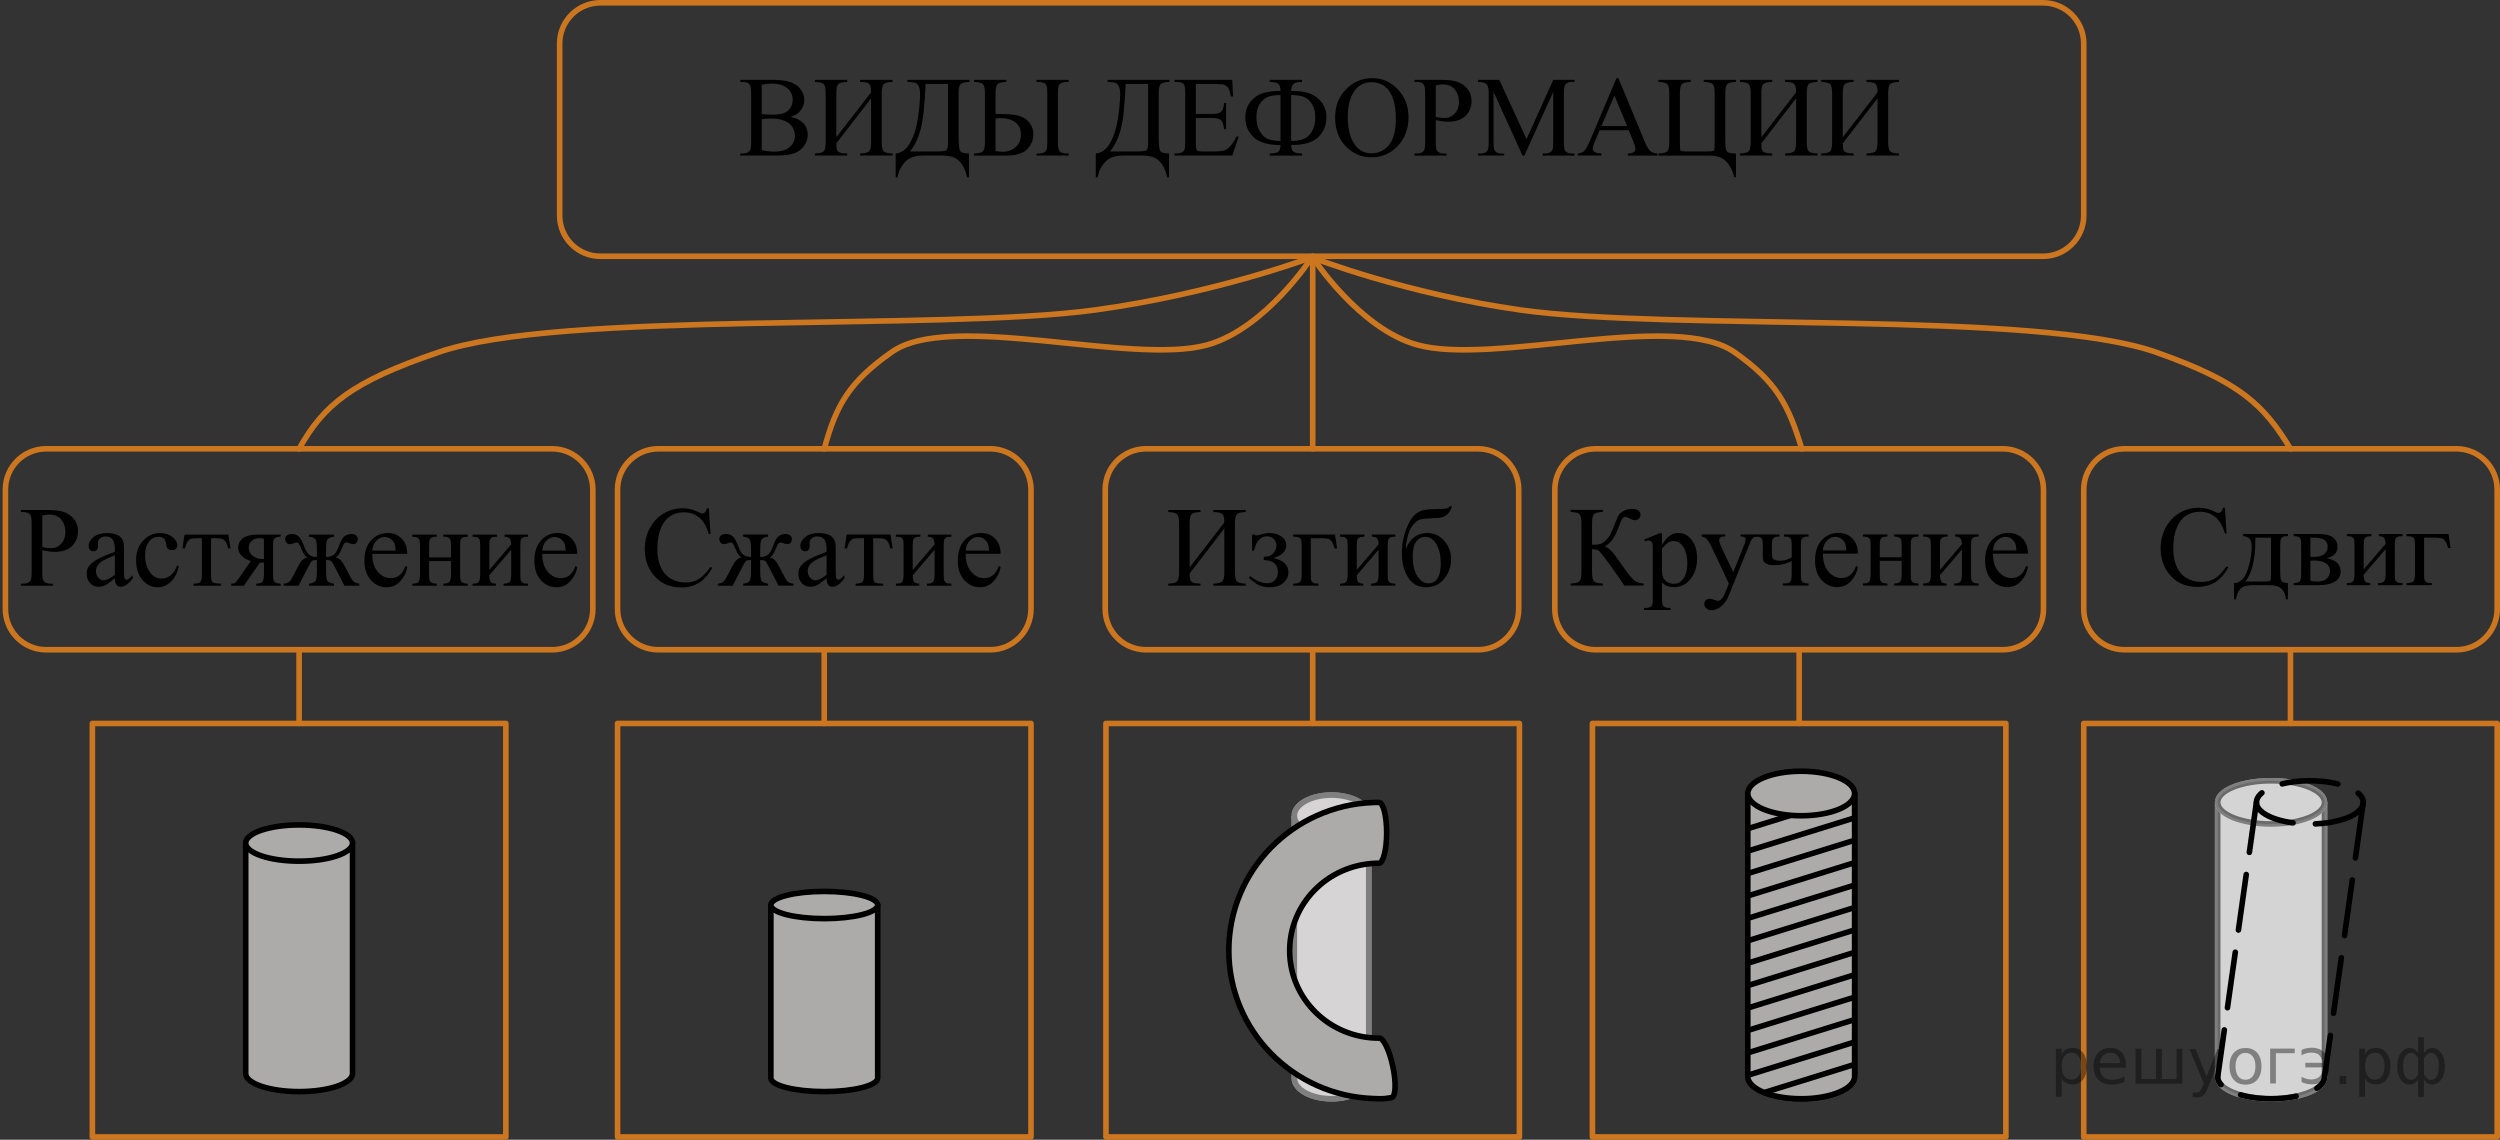 <?xml version="1.0" encoding="utf-8"?>
<!-- Generator: Adobe Illustrator 27.0.1, SVG Export Plug-In . SVG Version: 6.00 Build 0)  -->
<svg version="1.1" id="Layer_1" xmlns="http://www.w3.org/2000/svg" xmlns:xlink="http://www.w3.org/1999/xlink" x="0px" y="0px"
	 width="334.56px" height="152.52px" viewBox="0 0 334.56 152.52" enable-background="new 0 0 334.56 152.52"
	 xml:space="preserve">
<rect x="0" y="0" width="334.56" height="152.52" fill="#333333" stroke="none"/>
<ellipse fill="#FFFFFF" stroke="#FFFFFF" stroke-width="0.75" stroke-miterlimit="10" cx="178.193" cy="109.162" rx="4.979" ry="2.762"/>
<path fill="#FFFFFF" stroke="#FFFFFF" stroke-width="0.75" stroke-miterlimit="10" d="M183.172,109.162v35.116
	c0,1.526-2.229,2.762-4.979,2.762c-2.75,0-4.979-1.237-4.979-2.762v-35.116"/>
<path fill="#ADAAAA" stroke="#000000" stroke-width="0.75" stroke-linecap="round" stroke-linejoin="round" stroke-miterlimit="10" d="
	M47.178,112.82v30.837c0,1.34-3.201,2.425-7.149,2.425s-7.149-1.086-7.149-2.425v-30.837"/>
<path fill="#ADAAAA" stroke="#000000" stroke-width="0.75" stroke-linecap="round" stroke-linejoin="round" stroke-miterlimit="10" d="
	M117.456,121.114v23.147c0,1.006-3.201,1.821-7.149,1.821s-7.149-0.815-7.149-1.821v-23.147"/>
<ellipse fill="#ADAAAA" stroke="#000000" stroke-width="0.75" stroke-linecap="round" stroke-linejoin="round" stroke-miterlimit="10" cx="40.029" cy="112.82" rx="7.149" ry="2.425"/>
<ellipse fill="#ADAAAA" stroke="#000000" stroke-width="0.75" stroke-linecap="round" stroke-linejoin="round" stroke-miterlimit="10" cx="110.307" cy="121.114" rx="7.149" ry="1.821"/>
<g opacity="0.5">
	
		<path fill="#ADAAAA" stroke="#000000" stroke-width="0.75" stroke-linecap="round" stroke-linejoin="round" stroke-miterlimit="10" d="
		M183.172,109.162v35.116c0,1.526-2.229,2.762-4.979,2.762c-2.75,0-4.979-1.237-4.979-2.762v-35.116"/>
	
		<ellipse fill="#ADAAAA" stroke="#000000" stroke-width="0.75" stroke-linecap="round" stroke-linejoin="round" stroke-miterlimit="10" cx="178.193" cy="109.162" rx="4.979" ry="2.762"/>
</g>
<path fill="#ADAAAA" stroke="#000000" stroke-width="0.75" stroke-linecap="round" stroke-linejoin="round" stroke-miterlimit="10" d="
	M184.531,138.927c-6.596,0-11.943-5.24-11.943-11.703c0-6.321,5.114-11.471,11.508-11.695l0.435-0.008
	c0.573,0,1.037-1.822,1.037-4.071c0-2.248-0.464-4.071-1.037-4.071l-0.769,0.014
	c-10.736,0.399-19.316,9.115-19.316,19.81c0,10.717,8.616,19.448,19.385,19.812
	c0.414,0.014,0.896,0.037,1.325,0.015c0.106-0.005,0.207-0.018,0.311-0.033l0.758-0.108
	c0.56-0.119,0.635-1.998,0.167-4.197c-0.468-2.199-1.301-3.885-1.861-3.766"/>
<g>
	
		<path fill="none" stroke="#000000" stroke-width="0.75" stroke-linecap="round" stroke-linejoin="round" stroke-miterlimit="10" d="
		M248.193,106.188v37.873c0,1.645-3.201,2.979-7.149,2.979c-3.948,0-7.149-1.334-7.149-2.979v-37.873"/>
	<g>
		<defs>
			<path id="SVGID_1_" d="M248.193,106.188v37.873c0,1.645-3.201,2.979-7.149,2.979c-3.948,0-7.149-1.334-7.149-2.979
				v-37.873"/>
		</defs>
		<use xlink:href="#SVGID_1_"  overflow="visible" fill="#ADAAAA"/>
		<clipPath id="SVGID_00000111880615286833821130000011111713827190704545_">
			<use xlink:href="#SVGID_1_"  overflow="visible"/>
		</clipPath>
		<g clip-path="url(#SVGID_00000111880615286833821130000011111713827190704545_)">
			
				<line fill="#ADAAAA" stroke="#000000" stroke-width="0.75" stroke-linecap="round" stroke-linejoin="round" stroke-miterlimit="10" x1="228.11" y1="148.695" x2="255.993" y2="140.014"/>
			
				<line fill="#ADAAAA" stroke="#000000" stroke-width="0.75" stroke-linecap="round" stroke-linejoin="round" stroke-miterlimit="10" x1="228.11" y1="145.695" x2="255.993" y2="137.014"/>
			
				<line fill="#ADAAAA" stroke="#000000" stroke-width="0.75" stroke-linecap="round" stroke-linejoin="round" stroke-miterlimit="10" x1="228.11" y1="142.695" x2="255.993" y2="134.014"/>
			
				<line fill="#ADAAAA" stroke="#000000" stroke-width="0.75" stroke-linecap="round" stroke-linejoin="round" stroke-miterlimit="10" x1="228.11" y1="139.695" x2="255.993" y2="131.014"/>
			
				<line fill="#ADAAAA" stroke="#000000" stroke-width="0.75" stroke-linecap="round" stroke-linejoin="round" stroke-miterlimit="10" x1="228.11" y1="136.695" x2="255.993" y2="128.014"/>
			
				<line fill="#ADAAAA" stroke="#000000" stroke-width="0.75" stroke-linecap="round" stroke-linejoin="round" stroke-miterlimit="10" x1="228.11" y1="133.695" x2="255.993" y2="125.014"/>
			
				<line fill="#ADAAAA" stroke="#000000" stroke-width="0.75" stroke-linecap="round" stroke-linejoin="round" stroke-miterlimit="10" x1="228.11" y1="130.695" x2="255.993" y2="122.014"/>
			
				<line fill="#ADAAAA" stroke="#000000" stroke-width="0.75" stroke-linecap="round" stroke-linejoin="round" stroke-miterlimit="10" x1="228.11" y1="127.695" x2="255.993" y2="119.014"/>
			
				<line fill="#ADAAAA" stroke="#000000" stroke-width="0.75" stroke-linecap="round" stroke-linejoin="round" stroke-miterlimit="10" x1="228.11" y1="124.695" x2="255.993" y2="116.014"/>
			
				<line fill="#ADAAAA" stroke="#000000" stroke-width="0.75" stroke-linecap="round" stroke-linejoin="round" stroke-miterlimit="10" x1="228.11" y1="121.695" x2="255.993" y2="113.014"/>
			
				<line fill="#ADAAAA" stroke="#000000" stroke-width="0.75" stroke-linecap="round" stroke-linejoin="round" stroke-miterlimit="10" x1="228.11" y1="118.695" x2="255.993" y2="110.014"/>
			
				<line fill="#ADAAAA" stroke="#000000" stroke-width="0.75" stroke-linecap="round" stroke-linejoin="round" stroke-miterlimit="10" x1="228.11" y1="115.695" x2="255.993" y2="107.014"/>
			
				<line fill="#ADAAAA" stroke="#000000" stroke-width="0.75" stroke-linecap="round" stroke-linejoin="round" stroke-miterlimit="10" x1="228.11" y1="112.695" x2="255.993" y2="104.014"/>
		</g>
		
			<use xlink:href="#SVGID_1_"  overflow="visible" fill="none" stroke="#000000" stroke-width="0.75" stroke-linecap="round" stroke-linejoin="round" stroke-miterlimit="10"/>
	</g>
	
		<ellipse fill="#ADAAAA" stroke="#000000" stroke-width="0.75" stroke-linecap="round" stroke-linejoin="round" stroke-miterlimit="10" cx="241.044" cy="106.188" rx="7.149" ry="2.979"/>
</g>
<g>
	<path fill="#FFFFFF" stroke="#FFFFFF" stroke-width="0.75" stroke-miterlimit="10" d="M311.076,107.377v36.77
		c0,1.597-3.201,2.892-7.149,2.892s-7.149-1.295-7.149-2.892v-36.77"/>
	
		<path opacity="0.5" fill="#ADAAAA" stroke="#000000" stroke-width="0.75" stroke-linecap="round" stroke-linejoin="round" stroke-miterlimit="10" d="
		M311.076,107.377v36.77c0,1.597-3.201,2.892-7.149,2.892s-7.149-1.295-7.149-2.892v-36.77"/>
	
		<ellipse fill="#FFFFFF" stroke="#FFFFFF" stroke-width="0.75" stroke-miterlimit="10" cx="303.927" cy="107.377" rx="7.149" ry="2.892"/>
	
		<ellipse opacity="0.5" fill="#ADAAAA" stroke="#000000" stroke-width="0.75" stroke-linecap="round" stroke-linejoin="round" stroke-miterlimit="10" cx="303.927" cy="107.377" rx="7.149" ry="2.892"/>
	
		<ellipse fill="none" stroke="#000000" stroke-width="0.75" stroke-linecap="round" stroke-linejoin="round" stroke-miterlimit="10" stroke-dasharray="7.5,3" cx="309.113" cy="107.377" rx="7.149" ry="2.892"/>
	
		<path fill="none" stroke="#000000" stroke-width="0.75" stroke-linecap="round" stroke-linejoin="round" stroke-miterlimit="10" stroke-dasharray="7.5,3" d="
		M316.261,107.377l-5.185,36.77c0,1.597-3.201,2.892-7.149,2.892s-7.149-1.295-7.149-2.892l5.185-36.77"/>
</g>
<rect x="12.363" y="96.814" fill="none" stroke="#CC761F" stroke-width="0.75" stroke-linecap="round" stroke-linejoin="round" stroke-miterlimit="10" width="55.331" height="55.331"/>
<path fill="none" stroke="#CC761F" stroke-width="0.75" stroke-linecap="round" stroke-linejoin="round" stroke-miterlimit="10" d="
	M73.88,86.953H6.178c-3.011,0-5.453-2.441-5.453-5.453V65.513c0-3.011,2.441-5.453,5.453-5.453h67.703
	c3.011,0,5.453,2.441,5.453,5.453v15.988C79.333,84.512,76.892,86.953,73.88,86.953z"/>
<path fill="none" stroke="#CC761F" stroke-width="0.75" stroke-linecap="round" stroke-linejoin="round" stroke-miterlimit="10" d="
	M132.52,86.953H88.094c-3.011,0-5.453-2.441-5.453-5.453V65.513c0-3.011,2.441-5.453,5.453-5.453h44.425
	c3.011,0,5.453,2.441,5.453,5.453v15.988C137.973,84.512,135.531,86.953,132.52,86.953z"/>
<path fill="none" stroke="#CC761F" stroke-width="0.75" stroke-linecap="round" stroke-linejoin="round" stroke-miterlimit="10" d="
	M197.786,86.953h-44.425c-3.011,0-5.453-2.441-5.453-5.453V65.513c0-3.011,2.441-5.453,5.453-5.453h44.425
	c3.011,0,5.453,2.441,5.453,5.453v15.988C203.239,84.512,200.797,86.953,197.786,86.953z"/>
<path fill="none" stroke="#CC761F" stroke-width="0.75" stroke-linecap="round" stroke-linejoin="round" stroke-miterlimit="10" d="
	M273.401,34.297H80.348c-3.011,0-5.453-2.441-5.453-5.453V5.828c0-3.011,2.441-5.453,5.453-5.453h193.054
	c3.011,0,5.453,2.441,5.453,5.453v23.017C278.854,31.856,276.413,34.297,273.401,34.297z"/>
<path fill="none" stroke="#CC761F" stroke-width="0.75" stroke-linecap="round" stroke-linejoin="round" stroke-miterlimit="10" d="
	M268.014,86.953h-54.487c-3.011,0-5.453-2.441-5.453-5.453V65.513c0-3.011,2.441-5.453,5.453-5.453h54.487
	c3.011,0,5.453,2.441,5.453,5.453v15.988C273.466,84.512,271.025,86.953,268.014,86.953z"/>
<path fill="none" stroke="#CC761F" stroke-width="0.75" stroke-linecap="round" stroke-linejoin="round" stroke-miterlimit="10" d="
	M328.733,86.953H284.307c-3.011,0-5.453-2.441-5.453-5.453V65.513c0-3.011,2.441-5.453,5.453-5.453h44.425
	c3.011,0,5.453,2.441,5.453,5.453v15.988C334.185,84.512,331.744,86.953,328.733,86.953z"/>
<rect x="82.641" y="96.814" fill="none" stroke="#CC761F" stroke-width="0.75" stroke-linecap="round" stroke-linejoin="round" stroke-miterlimit="10" width="55.331" height="55.331"/>
<rect x="148.003" y="96.814" fill="none" stroke="#CC761F" stroke-width="0.75" stroke-linecap="round" stroke-linejoin="round" stroke-miterlimit="10" width="55.331" height="55.331"/>
<rect x="213.104" y="96.814" fill="none" stroke="#CC761F" stroke-width="0.75" stroke-linecap="round" stroke-linejoin="round" stroke-miterlimit="10" width="55.331" height="55.331"/>
<rect x="278.854" y="96.814" fill="none" stroke="#CC761F" stroke-width="0.75" stroke-linecap="round" stroke-linejoin="round" stroke-miterlimit="10" width="55.331" height="55.331"/>
<line fill="none" stroke="#CC761F" stroke-width="0.75" stroke-linecap="round" stroke-linejoin="round" stroke-miterlimit="10" x1="40.029" y1="96.814" x2="40.029" y2="86.953"/>
<line fill="none" stroke="#CC761F" stroke-width="0.75" stroke-linecap="round" stroke-linejoin="round" stroke-miterlimit="10" x1="110.3" y1="96.814" x2="110.3" y2="86.953"/>
<line fill="none" stroke="#CC761F" stroke-width="0.75" stroke-linecap="round" stroke-linejoin="round" stroke-miterlimit="10" x1="175.669" y1="96.814" x2="175.669" y2="86.953"/>
<line fill="none" stroke="#CC761F" stroke-width="0.75" stroke-linecap="round" stroke-linejoin="round" stroke-miterlimit="10" x1="175.669" y1="60.059" x2="175.669" y2="34.272"/>
<line fill="none" stroke="#CC761F" stroke-width="0.75" stroke-linecap="round" stroke-linejoin="round" stroke-miterlimit="10" x1="240.77" y1="96.814" x2="240.77" y2="86.953"/>
<line fill="none" stroke="#CC761F" stroke-width="0.75" stroke-linecap="round" stroke-linejoin="round" stroke-miterlimit="10" x1="306.52" y1="96.814" x2="306.52" y2="86.953"/>
<path fill="none" stroke="#CC761F" stroke-width="0.75" stroke-linecap="round" stroke-linejoin="round" stroke-miterlimit="10" d="
	M175.328,34.505c0,0-12.787,4.805-28.875,6.989c-21.037,2.84-71.775,0-87.862,5.679
	C47.041,51.105,43.329,54.162,40.029,60.06"/>
<path fill="none" stroke="#CC761F" stroke-width="0.75" stroke-linecap="round" stroke-linejoin="round" stroke-miterlimit="10" d="
	M175.726,34.505c0,0,12.324,4.805,27.828,6.989c20.275,2.84,69.174,0,85.076,5.679
	c11.132,3.932,14.312,6.989,17.89,12.887"/>
<path fill="none" stroke="#CC761F" stroke-width="0.75" stroke-linecap="round" stroke-linejoin="round" stroke-miterlimit="10" d="
	M175.516,34.505c0,0-6.163,9.456-13.916,11.64c-10.139,2.84-34.593-4.65-42.346,1.028
	c-5.567,3.932-7.356,6.989-8.946,12.887"/>
<path fill="none" stroke="#CC761F" stroke-width="0.75" stroke-linecap="round" stroke-linejoin="round" stroke-miterlimit="10" d="
	M175.715,34.505c0,0,6.163,9.456,13.916,11.64c10.139,2.84,34.593-4.65,42.545,1.028
	c5.567,3.932,7.157,6.989,8.946,12.887"/>
<g>
	<defs>
		<polygon id="SVGID_00000075842317829517049730000016382483405631420049_" points="96.287,27.768 257.462,27.768 
			257.462,6.904 96.287,6.904 96.287,27.768 		"/>
	</defs>
	<clipPath id="SVGID_00000010303499166445024020000005607095971735605132_">
		<use xlink:href="#SVGID_00000075842317829517049730000016382483405631420049_"  overflow="visible"/>
	</clipPath>
	<g clip-path="url(#SVGID_00000010303499166445024020000005607095971735605132_)">
		<path d="M105.817,15.649c0.696,0.149,1.217,0.389,1.562,0.717c0.478,0.459,0.718,1.019,0.718,1.681
			c0,0.503-0.158,0.985-0.474,1.445c-0.315,0.461-0.748,0.797-1.299,1.009c-0.55,0.211-1.39,0.317-2.519,0.317
			h-4.735v-0.276h0.377c0.419,0,0.72-0.135,0.902-0.403c0.113-0.174,0.171-0.545,0.171-1.113v-6.544
			c0-0.627-0.072-1.023-0.215-1.188c-0.192-0.219-0.478-0.329-0.858-0.329h-0.377v-0.276h4.336
			c0.809,0,1.457,0.06,1.945,0.179c0.74,0.18,1.305,0.497,1.694,0.953s0.585,0.98,0.585,1.573
			c0,0.508-0.153,0.962-0.459,1.363S106.414,15.455,105.817,15.649z M101.94,15.246
			c0.183,0.035,0.392,0.061,0.626,0.079c0.233,0.018,0.491,0.026,0.772,0.026c0.721,0,1.262-0.078,1.624-0.235
			c0.363-0.157,0.641-0.397,0.833-0.721s0.288-0.677,0.288-1.061c0-0.592-0.239-1.098-0.718-1.517
			c-0.478-0.418-1.176-0.627-2.094-0.627c-0.493,0-0.938,0.055-1.332,0.165V15.246z M101.94,20.087
			c0.572,0.134,1.138,0.202,1.694,0.202c0.894,0,1.574-0.203,2.043-0.609c0.468-0.406,0.702-0.908,0.702-1.505
			c0-0.394-0.105-0.772-0.317-1.136c-0.213-0.363-0.558-0.65-1.036-0.859c-0.478-0.209-1.07-0.314-1.776-0.314
			c-0.306,0-0.567,0.005-0.784,0.015c-0.217,0.01-0.392,0.027-0.525,0.052V20.087z"/>
		<path d="M116.572,12.362c0-0.607-0.098-0.992-0.293-1.154c-0.194-0.162-0.588-0.243-1.18-0.243v-0.276h4.343
			v0.276c-0.621,0.02-1.019,0.12-1.19,0.299c-0.173,0.179-0.26,0.603-0.26,1.27v6.44
			c0,0.667,0.087,1.091,0.26,1.27c0.172,0.179,0.569,0.279,1.19,0.299v0.276h-4.343v-0.276
			c0.637-0.02,1.041-0.121,1.214-0.303c0.172-0.182,0.259-0.604,0.259-1.266v-5.812l-4.654,6.021
			c0.005,0.434,0.033,0.724,0.085,0.871s0.173,0.263,0.362,0.347c0.19,0.085,0.527,0.132,1.011,0.142v0.276h-4.329
			v-0.276c0.622-0.02,1.019-0.12,1.191-0.299s0.259-0.603,0.259-1.27v-6.44c0-0.667-0.086-1.091-0.259-1.27
			s-0.569-0.279-1.191-0.299v-0.276h4.329v0.276c-0.627,0.02-1.026,0.12-1.199,0.299s-0.259,0.603-0.259,1.27v5.835
			L116.572,12.362z"/>
		<path d="M121.454,10.688h8.279v0.276c-0.621,0.02-1.019,0.12-1.191,0.299s-0.259,0.603-0.259,1.27v5.611
			c0,1.085,0.061,1.757,0.185,2.013c0.123,0.256,0.522,0.385,1.198,0.385v3.19h-0.252
			c-0.147-0.737-0.386-1.331-0.714-1.782s-0.7-0.752-1.117-0.904c-0.417-0.152-0.916-0.228-1.498-0.228h-2.561
			c-1.119,0-1.941,0.306-2.467,0.919s-0.84,1.277-0.943,1.995h-0.252v-3.19c0.794-0.07,1.44-0.55,1.938-1.442
			s0.844-1.986,1.036-3.283s0.288-2.362,0.288-3.194c0-0.498-0.061-0.864-0.185-1.098
			c-0.123-0.234-0.271-0.381-0.44-0.441s-0.519-0.1-1.047-0.12V10.688z M123.867,11.241
			c-0.123,2.954-0.357,5.025-0.703,6.216c-0.345,1.19-0.809,2.127-1.391,2.809h3.714
			c0.661,0,1.057-0.059,1.188-0.176c0.131-0.117,0.196-0.497,0.196-1.139v-7.71H123.867z"/>
		<path d="M133.228,15.253h0.399c1.228,0,2.131,0.079,2.708,0.235c0.577,0.157,1.047,0.457,1.41,0.9
			c0.362,0.443,0.543,0.976,0.543,1.599c0,0.752-0.275,1.412-0.828,1.98s-1.505,0.852-2.856,0.852h-4.247v-0.276
			c0.622-0.02,1.019-0.12,1.191-0.299s0.259-0.603,0.259-1.27v-6.44c0-0.667-0.086-1.091-0.259-1.27
			s-0.569-0.279-1.191-0.299v-0.276h4.321v0.276c-0.621,0.02-1.019,0.12-1.191,0.299s-0.259,0.603-0.259,1.27
			V15.253z M133.228,20.214c0.434,0.07,0.772,0.104,1.014,0.104c0.606,0,1.155-0.204,1.647-0.613
			c0.49-0.408,0.736-0.974,0.736-1.696c0-0.747-0.257-1.301-0.769-1.662c-0.514-0.361-1.164-0.541-1.953-0.541
			c-0.223,0-0.447,0.02-0.674,0.06V20.214z M143.009,20.542v0.276h-4.291v-0.276h0.296
			c0.281,0,0.513-0.05,0.695-0.149s0.303-0.229,0.359-0.389c0.057-0.159,0.085-0.485,0.085-0.979v-6.544
			c0-0.483-0.031-0.811-0.093-0.986s-0.183-0.307-0.362-0.396c-0.181-0.09-0.431-0.135-0.751-0.135h-0.23v-0.276
			h4.291v0.276h-0.222c-0.31,0-0.558,0.045-0.74,0.135c-0.183,0.089-0.307,0.22-0.373,0.392
			s-0.101,0.502-0.101,0.99v6.544c0,0.603,0.077,1.006,0.23,1.21c0.153,0.204,0.481,0.306,0.984,0.306H143.009z"
			/>
		<path d="M148.233,10.688h8.279v0.276c-0.621,0.02-1.019,0.12-1.191,0.299s-0.259,0.603-0.259,1.27v5.611
			c0,1.085,0.061,1.757,0.185,2.013c0.123,0.256,0.522,0.385,1.198,0.385v3.19h-0.252
			c-0.147-0.737-0.386-1.331-0.714-1.782s-0.7-0.752-1.117-0.904c-0.417-0.152-0.916-0.228-1.498-0.228h-2.561
			c-1.119,0-1.941,0.306-2.467,0.919s-0.84,1.277-0.943,1.995h-0.252v-3.19c0.794-0.07,1.44-0.55,1.938-1.442
			s0.844-1.986,1.036-3.283s0.288-2.362,0.288-3.194c0-0.498-0.061-0.864-0.185-1.098
			c-0.123-0.234-0.271-0.381-0.44-0.441s-0.519-0.1-1.047-0.12V10.688z M150.645,11.241
			c-0.123,2.954-0.357,5.025-0.703,6.216c-0.345,1.19-0.809,2.127-1.391,2.809h3.714
			c0.661,0,1.057-0.059,1.188-0.176c0.131-0.117,0.196-0.497,0.196-1.139v-7.71H150.645z"/>
		<path d="M160.029,11.241v4.004h2.205c0.572,0,0.954-0.087,1.147-0.261c0.257-0.229,0.399-0.633,0.429-1.21h0.274
			v3.526h-0.274c-0.068-0.493-0.138-0.81-0.207-0.949c-0.089-0.174-0.234-0.311-0.436-0.411
			s-0.513-0.149-0.932-0.149h-2.205v3.339c0,0.448,0.019,0.721,0.059,0.818c0.04,0.097,0.108,0.174,0.208,0.231
			c0.099,0.057,0.285,0.086,0.561,0.086h1.702c0.567,0,0.98-0.04,1.235-0.12
			c0.257-0.08,0.503-0.236,0.74-0.471c0.306-0.309,0.619-0.774,0.94-1.397h0.296l-0.865,2.54h-7.732v-0.276
			h0.355c0.236,0,0.461-0.057,0.673-0.172c0.158-0.08,0.266-0.199,0.322-0.358c0.057-0.16,0.085-0.486,0.085-0.979
			v-6.582c0-0.643-0.065-1.039-0.192-1.188c-0.178-0.199-0.474-0.299-0.888-0.299h-0.355v-0.276h7.732l0.11,2.219
			h-0.288c-0.103-0.533-0.219-0.899-0.344-1.098c-0.126-0.199-0.312-0.351-0.559-0.456
			c-0.197-0.075-0.546-0.112-1.044-0.112H160.029z"/>
		<path d="M174.242,20.819h-4.328v-0.276c0.567-0.01,0.948-0.087,1.144-0.231c0.194-0.144,0.297-0.443,0.307-0.896
			c-1.667,0-2.869-0.354-3.606-1.061c-0.738-0.707-1.106-1.591-1.106-2.652c0-0.796,0.218-1.477,0.654-2.039
			c0.436-0.563,0.976-0.953,1.617-1.169c0.641-0.217,1.455-0.325,2.441-0.325
			c-0.01-0.418-0.074-0.695-0.192-0.83c-0.118-0.134-0.25-0.228-0.396-0.28
			c-0.145-0.053-0.433-0.084-0.862-0.094v-0.276h4.328v0.276c-0.582,0.02-0.964,0.108-1.147,0.265
			c-0.183,0.157-0.286,0.47-0.31,0.938c1.065,0,1.904,0.117,2.516,0.351c0.611,0.234,1.132,0.623,1.562,1.165
			c0.429,0.543,0.644,1.215,0.644,2.017c0,1.031-0.358,1.908-1.073,2.63s-1.931,1.083-3.647,1.083
			c0.015,0.448,0.117,0.746,0.307,0.893c0.19,0.147,0.573,0.226,1.15,0.235V20.819z M171.364,18.861v-6.141
			c-0.765,0-1.353,0.093-1.769,0.28c-0.414,0.186-0.761,0.504-1.039,0.952c-0.279,0.448-0.418,1.029-0.418,1.741
			c0,0.782,0.164,1.432,0.492,1.95c0.327,0.518,0.714,0.851,1.157,0.998
			C170.232,18.788,170.757,18.861,171.364,18.861z M172.785,18.861c0.725,0,1.304-0.096,1.735-0.288
			c0.431-0.191,0.789-0.537,1.072-1.035c0.284-0.498,0.426-1.113,0.426-1.845c0-0.687-0.144-1.269-0.43-1.744
			s-0.644-0.799-1.076-0.971s-1.008-0.258-1.728-0.258V18.861z"/>
		<path d="M183.677,10.457c1.302,0,2.431,0.499,3.385,1.498c0.955,0.999,1.432,2.245,1.432,3.739
			c0,1.539-0.48,2.816-1.442,3.833s-2.126,1.524-3.492,1.524c-1.382,0-2.542-0.496-3.481-1.486
			c-0.94-0.991-1.409-2.274-1.409-3.848c0-1.608,0.542-2.921,1.627-3.937C181.238,10.898,182.364,10.457,183.677,10.457
			z M183.536,11.002c-0.897,0-1.618,0.336-2.16,1.008c-0.677,0.837-1.014,2.062-1.014,3.676
			c0,1.653,0.35,2.926,1.05,3.817c0.538,0.677,1.248,1.016,2.132,1.016c0.941,0,1.72-0.371,2.334-1.113
			c0.614-0.742,0.921-1.913,0.921-3.511c0-1.733-0.338-3.025-1.014-3.877
			C185.243,11.341,184.493,11.002,183.536,11.002z"/>
		<path d="M192.14,16.075v2.951c0,0.638,0.069,1.034,0.207,1.188c0.188,0.219,0.472,0.329,0.852,0.329h0.385v0.276
			h-4.299v-0.276h0.377c0.424,0,0.728-0.14,0.91-0.418c0.099-0.154,0.147-0.52,0.147-1.098v-6.544
			c0-0.637-0.066-1.033-0.199-1.188c-0.192-0.219-0.478-0.329-0.858-0.329h-0.377v-0.276h3.677
			c0.897,0,1.605,0.093,2.124,0.28c0.518,0.186,0.954,0.502,1.31,0.945c0.354,0.443,0.532,0.969,0.532,1.577
			c0,0.827-0.27,1.499-0.81,2.017s-1.304,0.777-2.29,0.777c-0.242,0-0.504-0.018-0.784-0.052
			C192.762,16.197,192.46,16.145,192.14,16.075z M192.14,15.649c0.262,0.05,0.493,0.087,0.695,0.112
			s0.375,0.037,0.519,0.037c0.513,0,0.955-0.2,1.328-0.601c0.372-0.401,0.559-0.92,0.559-1.558
			c0-0.439-0.089-0.846-0.267-1.222s-0.429-0.657-0.755-0.844c-0.325-0.186-0.695-0.28-1.109-0.28
			c-0.252,0-0.575,0.048-0.97,0.142V15.649z"/>
		<path d="M203.751,20.819l-3.877-8.524v6.768c0,0.623,0.066,1.011,0.2,1.165c0.182,0.209,0.471,0.314,0.865,0.314
			h0.355v0.276h-3.492v-0.276h0.354c0.425,0,0.726-0.129,0.903-0.389c0.108-0.159,0.162-0.523,0.162-1.091v-6.619
			c0-0.448-0.049-0.772-0.147-0.971c-0.069-0.144-0.196-0.265-0.381-0.362c-0.185-0.097-0.482-0.146-0.892-0.146
			v-0.276h2.841l3.641,7.926l3.581-7.926h2.841v0.276h-0.348c-0.429,0-0.732,0.13-0.91,0.389
			c-0.108,0.159-0.162,0.523-0.162,1.091v6.619c0,0.623,0.068,1.011,0.207,1.165c0.182,0.209,0.471,0.314,0.865,0.314
			h0.348v0.276h-4.262v-0.276h0.355c0.429,0,0.73-0.129,0.902-0.389c0.108-0.159,0.163-0.523,0.163-1.091v-6.768
			l-3.87,8.524H203.751z"/>
		<path d="M217.957,17.427h-3.884l-0.681,1.599c-0.168,0.394-0.252,0.688-0.252,0.881c0,0.155,0.072,0.29,0.218,0.407
			c0.145,0.117,0.46,0.193,0.943,0.228v0.276h-3.159v-0.276c0.419-0.075,0.69-0.172,0.815-0.291
			c0.251-0.239,0.53-0.725,0.836-1.456l3.529-8.337h0.259l3.492,8.427c0.281,0.678,0.537,1.117,0.766,1.319
			c0.23,0.202,0.549,0.315,0.959,0.34v0.276h-3.959v-0.276c0.399-0.02,0.67-0.087,0.81-0.202
			s0.211-0.254,0.211-0.418c0-0.219-0.099-0.565-0.296-1.039L217.957,17.427z M217.75,16.875l-1.701-4.094
			l-1.747,4.094H217.75z"/>
		<path d="M232.313,20.542v3.19h-0.252c-0.138-0.767-0.46-1.444-0.966-2.032c-0.505-0.587-1.288-0.881-2.349-0.881
			h-6.808v-0.276c0.622-0.02,1.019-0.12,1.191-0.299s0.259-0.603,0.259-1.27v-6.44c0-0.667-0.086-1.091-0.259-1.27
			s-0.569-0.279-1.191-0.299v-0.276h4.321v0.276c-0.621,0.02-1.019,0.12-1.191,0.299s-0.259,0.603-0.259,1.27v6.753
			c0,0.474,0.027,0.755,0.081,0.844c0.055,0.09,0.352,0.135,0.895,0.135h2.582c0.632,0,0.972-0.049,1.022-0.146
			c0.049-0.097,0.074-0.422,0.074-0.975v-6.612c0-0.667-0.087-1.091-0.259-1.27
			c-0.173-0.179-0.575-0.279-1.206-0.299v-0.276h4.335v0.276c-0.621,0.02-1.019,0.12-1.19,0.299
			c-0.173,0.179-0.26,0.603-0.26,1.27v6.462c0,0.692,0.081,1.123,0.241,1.292S231.681,20.542,232.313,20.542z"/>
		<path d="M240.362,12.362c0-0.607-0.098-0.992-0.293-1.154c-0.194-0.162-0.588-0.243-1.18-0.243v-0.276h4.343
			v0.276c-0.621,0.02-1.019,0.12-1.19,0.299c-0.173,0.179-0.26,0.603-0.26,1.27v6.44
			c0,0.667,0.087,1.091,0.26,1.27c0.172,0.179,0.569,0.279,1.19,0.299v0.276h-4.343v-0.276
			c0.637-0.02,1.041-0.121,1.214-0.303c0.172-0.182,0.259-0.604,0.259-1.266v-5.812l-4.654,6.021
			c0.005,0.434,0.033,0.724,0.085,0.871s0.173,0.263,0.362,0.347c0.19,0.085,0.527,0.132,1.011,0.142v0.276h-4.329
			v-0.276c0.622-0.02,1.019-0.12,1.191-0.299s0.259-0.603,0.259-1.27v-6.44c0-0.667-0.086-1.091-0.259-1.27
			s-0.569-0.279-1.191-0.299v-0.276h4.329v0.276c-0.627,0.02-1.026,0.12-1.199,0.299s-0.259,0.603-0.259,1.27v5.835
			L240.362,12.362z"/>
		<path d="M251.259,12.362c0-0.607-0.098-0.992-0.293-1.154c-0.194-0.162-0.588-0.243-1.18-0.243v-0.276h4.343
			v0.276c-0.621,0.02-1.019,0.12-1.19,0.299c-0.173,0.179-0.26,0.603-0.26,1.27v6.44
			c0,0.667,0.087,1.091,0.26,1.27c0.172,0.179,0.569,0.279,1.19,0.299v0.276h-4.343v-0.276
			c0.637-0.02,1.041-0.121,1.214-0.303c0.172-0.182,0.259-0.604,0.259-1.266v-5.812l-4.654,6.021
			c0.005,0.434,0.033,0.724,0.085,0.871s0.173,0.263,0.362,0.347c0.19,0.085,0.527,0.132,1.011,0.142v0.276h-4.329
			v-0.276c0.622-0.02,1.019-0.12,1.191-0.299s0.259-0.603,0.259-1.27v-6.44c0-0.667-0.086-1.091-0.259-1.27
			s-0.569-0.279-1.191-0.299v-0.276h4.329v0.276c-0.627,0.02-1.026,0.12-1.199,0.299s-0.259,0.603-0.259,1.27v5.835
			L251.259,12.362z"/>
	</g>
</g>
<g>
	<defs>
		<polygon id="SVGID_00000144303825913625251930000000624344806297384334_" points="0,82.547 79.85,82.547 79.85,64.466 
			0,64.466 0,82.547 		"/>
	</defs>
	<clipPath id="SVGID_00000066501332680099110500000000783358459754423208_">
		<use xlink:href="#SVGID_00000144303825913625251930000000624344806297384334_"  overflow="visible"/>
	</clipPath>
	<g clip-path="url(#SVGID_00000066501332680099110500000000783358459754423208_)">
		<path d="M5.656,73.639v2.951c0,0.638,0.069,1.034,0.207,1.188c0.188,0.219,0.471,0.329,0.851,0.329h0.385v0.276
			H2.801v-0.276H3.179c0.424,0,0.727-0.14,0.909-0.418c0.099-0.154,0.147-0.52,0.147-1.098v-6.544
			c0-0.637-0.066-1.033-0.199-1.188c-0.192-0.219-0.478-0.329-0.857-0.329H2.801v-0.276h3.676
			c0.896,0,1.605,0.093,2.122,0.28c0.518,0.186,0.954,0.502,1.309,0.945c0.355,0.443,0.532,0.969,0.532,1.577
			c0,0.827-0.27,1.499-0.81,2.017s-1.303,0.777-2.288,0.777c-0.242,0-0.503-0.018-0.784-0.052
			S5.976,73.709,5.656,73.639z M5.656,73.213c0.262,0.05,0.493,0.087,0.695,0.112s0.375,0.037,0.518,0.037
			c0.513,0,0.955-0.2,1.327-0.601c0.372-0.401,0.559-0.92,0.559-1.558c0-0.439-0.089-0.846-0.267-1.222
			c-0.177-0.376-0.429-0.657-0.754-0.844c-0.325-0.186-0.695-0.28-1.109-0.28c-0.251,0-0.574,0.047-0.969,0.142
			V73.213z"/>
		<path d="M15.373,77.397c-0.694,0.543-1.131,0.857-1.309,0.941c-0.266,0.124-0.55,0.187-0.851,0.187
			c-0.468,0-0.854-0.162-1.157-0.486c-0.303-0.324-0.454-0.75-0.454-1.277c0-0.334,0.073-0.623,0.222-0.867
			c0.202-0.338,0.554-0.657,1.054-0.956s1.332-0.663,2.495-1.091v-0.269c0-0.682-0.106-1.15-0.321-1.404
			s-0.526-0.381-0.935-0.381c-0.31,0-0.557,0.085-0.739,0.254c-0.188,0.169-0.281,0.363-0.281,0.583l0.015,0.433
			c0,0.23-0.058,0.406-0.174,0.531c-0.115,0.124-0.267,0.186-0.454,0.186c-0.183,0-0.332-0.065-0.447-0.194
			c-0.116-0.129-0.174-0.306-0.174-0.53c0-0.428,0.217-0.822,0.65-1.18c0.434-0.359,1.043-0.538,1.826-0.538
			c0.602,0,1.095,0.102,1.48,0.306c0.291,0.155,0.505,0.396,0.644,0.725c0.088,0.214,0.133,0.652,0.133,1.315
			v2.324c0,0.652,0.012,1.052,0.037,1.199c0.024,0.147,0.065,0.246,0.122,0.295s0.122,0.075,0.195,0.075
			c0.079,0,0.148-0.018,0.207-0.052c0.103-0.065,0.304-0.247,0.6-0.545v0.418
			c-0.553,0.747-1.08,1.121-1.583,1.121c-0.241,0-0.434-0.085-0.576-0.254
			C15.452,78.094,15.378,77.805,15.373,77.397z M15.373,76.911v-2.607c-0.744,0.299-1.225,0.511-1.441,0.635
			c-0.39,0.219-0.668,0.448-0.836,0.687c-0.167,0.239-0.251,0.5-0.251,0.785c0,0.358,0.105,0.656,0.317,0.893
			c0.212,0.237,0.456,0.355,0.732,0.355C14.27,77.658,14.762,77.409,15.373,76.911z"/>
		<path d="M23.92,75.783c-0.183,0.901-0.54,1.595-1.072,2.081c-0.533,0.485-1.122,0.728-1.768,0.728
			c-0.769,0-1.44-0.326-2.012-0.979c-0.571-0.652-0.857-1.534-0.857-2.644c0-1.076,0.316-1.95,0.95-2.622
			s1.394-1.009,2.281-1.009c0.665,0,1.213,0.178,1.642,0.534s0.644,0.726,0.644,1.109
			c0,0.19-0.06,0.343-0.182,0.46c-0.121,0.117-0.289,0.176-0.506,0.176c-0.291,0-0.511-0.095-0.658-0.284
			c-0.084-0.104-0.14-0.304-0.167-0.598s-0.127-0.518-0.299-0.672c-0.173-0.149-0.412-0.224-0.718-0.224
			c-0.493,0-0.89,0.185-1.19,0.553c-0.399,0.488-0.599,1.133-0.599,1.935c0,0.817,0.198,1.538,0.595,2.163
			c0.398,0.625,0.933,0.938,1.608,0.938c0.483,0,0.917-0.167,1.302-0.5c0.271-0.23,0.534-0.645,0.791-1.248
			L23.92,75.783z"/>
		<path d="M24.695,71.54h5.856l0.295,1.853h-0.332c-0.06-0.373-0.158-0.663-0.296-0.867
			c-0.139-0.204-0.296-0.339-0.474-0.403c-0.177-0.065-0.48-0.097-0.909-0.097h-0.592v4.752
			c0,0.508,0.031,0.83,0.093,0.967s0.161,0.228,0.299,0.273c0.139,0.045,0.454,0.075,0.947,0.09v0.276h-3.683
			v-0.276c0.473-0.01,0.777-0.087,0.913-0.231s0.203-0.511,0.203-1.098v-4.752h-0.606
			c-0.424,0-0.712,0.026-0.865,0.078c-0.152,0.052-0.299,0.177-0.44,0.373c-0.141,0.197-0.26,0.502-0.358,0.915
			h-0.333L24.695,71.54z"/>
		<path d="M37.568,71.54v0.284c-0.306,0-0.531,0.042-0.676,0.127c-0.145,0.085-0.24,0.192-0.285,0.321
			c-0.044,0.129-0.066,0.421-0.066,0.874v3.631c0,0.433,0.019,0.718,0.06,0.855
			c0.039,0.137,0.134,0.251,0.284,0.34c0.15,0.089,0.378,0.134,0.684,0.134v0.276h-3.275v-0.276
			c0.409,0,0.683-0.076,0.821-0.228c0.138-0.152,0.207-0.519,0.207-1.102V75.29l-0.304,0.007
			c-0.044,0-0.123-0.002-0.236-0.007l-2.159,3.093h-1.687v-0.276c0.247,0,0.418-0.034,0.515-0.101
			c0.096-0.067,0.274-0.288,0.536-0.661l1.582-2.256c-1.134-0.398-1.701-1.009-1.701-1.831
			c0-0.463,0.204-0.865,0.61-1.206c0.407-0.341,1.101-0.512,2.082-0.512H37.568z M35.321,72.107
			c-0.192-0.055-0.375-0.082-0.548-0.082c-0.498,0-0.87,0.124-1.116,0.373c-0.247,0.249-0.37,0.545-0.37,0.889
			c0,0.439,0.175,0.802,0.525,1.091c0.35,0.289,0.791,0.434,1.323,0.434c0.055,0,0.116-0.005,0.185-0.015V72.107z"
			/>
		<path d="M41.352,78.383v-0.276c0.458-0.045,0.749-0.168,0.872-0.37c0.123-0.202,0.185-0.614,0.185-1.237v-1.554
			c-0.325,0-0.541,0.038-0.646,0.112c-0.106,0.075-0.285,0.356-0.536,0.844l-1.272,2.481h-1.997v-0.276
			c0.345-0.025,0.606-0.123,0.784-0.295c0.178-0.172,0.416-0.565,0.717-1.177c0.459-0.931,0.794-1.496,1.006-1.692
			c0.212-0.196,0.441-0.305,0.688-0.325c-0.301-0.129-0.584-0.538-0.851-1.225
			c-0.128-0.324-0.229-0.537-0.303-0.639c-0.074-0.102-0.175-0.153-0.303-0.153c-0.099,0-0.225,0.03-0.378,0.089
			c-0.222,0.09-0.395,0.135-0.518,0.135c-0.197,0-0.352-0.067-0.466-0.202c-0.113-0.135-0.17-0.296-0.17-0.486
			c0-0.219,0.086-0.387,0.259-0.504c0.173-0.117,0.375-0.175,0.606-0.175c0.404,0,0.729,0.121,0.973,0.362
			s0.477,0.674,0.698,1.296c0.212,0.592,0.451,0.979,0.718,1.158c0.266,0.179,0.597,0.269,0.99,0.269v-1.121
			c0-0.643-0.065-1.059-0.195-1.248c-0.131-0.19-0.418-0.307-0.861-0.351v-0.284h3.342v0.284
			c-0.448,0.05-0.737,0.169-0.865,0.358c-0.128,0.19-0.192,0.603-0.192,1.24v1.121
			c0.39,0,0.718-0.09,0.983-0.269c0.267-0.179,0.506-0.565,0.718-1.158c0.267-0.767,0.544-1.235,0.832-1.405
			s0.562-0.254,0.824-0.254c0.291,0,0.512,0.067,0.662,0.202s0.226,0.294,0.226,0.478
			c0,0.19-0.057,0.351-0.17,0.486c-0.114,0.134-0.27,0.202-0.466,0.202c-0.124,0-0.296-0.045-0.519-0.135
			c-0.152-0.06-0.271-0.089-0.354-0.089c-0.143,0-0.251,0.051-0.325,0.153c-0.074,0.102-0.175,0.315-0.304,0.639
			c-0.266,0.687-0.549,1.096-0.85,1.225c0.256,0.02,0.49,0.134,0.702,0.344c0.212,0.209,0.537,0.759,0.976,1.651
			c0.311,0.627,0.555,1.027,0.732,1.199c0.178,0.171,0.439,0.27,0.784,0.295v0.276h-1.997l-1.272-2.481
			c-0.252-0.488-0.431-0.769-0.536-0.844c-0.106-0.075-0.321-0.112-0.647-0.112V76.5
			c0,0.712,0.073,1.145,0.219,1.296s0.425,0.255,0.839,0.31v0.276H41.352z"/>
		<path d="M49.818,74.117c-0.005,1.016,0.238,1.813,0.731,2.391s1.072,0.867,1.738,0.867
			c0.443,0,0.829-0.123,1.157-0.37c0.327-0.247,0.603-0.668,0.824-1.266l0.23,0.149
			c-0.103,0.682-0.404,1.304-0.902,1.864c-0.498,0.56-1.121,0.84-1.871,0.84c-0.814,0-1.51-0.32-2.089-0.96
			c-0.579-0.64-0.869-1.5-0.869-2.581c0-1.17,0.298-2.083,0.892-2.738s1.34-0.982,2.236-0.982
			c0.76,0,1.383,0.253,1.871,0.758s0.732,1.182,0.732,2.028H49.818z M49.818,73.684h3.135
			c-0.024-0.438-0.076-0.747-0.155-0.926c-0.123-0.279-0.307-0.498-0.551-0.657c-0.244-0.16-0.499-0.239-0.766-0.239
			c-0.409,0-0.774,0.161-1.098,0.482S49.871,73.111,49.818,73.684z"/>
		<path d="M57.423,74.595h2.929V73.146c0-0.434-0.018-0.716-0.052-0.848c-0.035-0.132-0.12-0.244-0.256-0.336
			c-0.135-0.092-0.376-0.138-0.721-0.138v-0.284h3.276v0.284c-0.306,0-0.529,0.035-0.67,0.104
			s-0.235,0.17-0.284,0.302c-0.05,0.132-0.074,0.438-0.074,0.915v3.631c0,0.433,0.019,0.72,0.056,0.859
			c0.037,0.14,0.127,0.253,0.27,0.34c0.144,0.087,0.377,0.131,0.703,0.131v0.276h-3.276v-0.276
			c0.409,0,0.683-0.076,0.821-0.228c0.138-0.152,0.207-0.519,0.207-1.102v-1.696h-2.929v1.696
			c0,0.433,0.019,0.72,0.056,0.859c0.037,0.14,0.127,0.253,0.27,0.34c0.144,0.087,0.378,0.131,0.703,0.131
			v0.276h-3.276v-0.276c0.44,0,0.72-0.081,0.844-0.243c0.123-0.162,0.185-0.524,0.185-1.087V73.146
			c0-0.434-0.019-0.72-0.056-0.859c-0.037-0.139-0.127-0.252-0.27-0.336c-0.144-0.085-0.378-0.127-0.703-0.127
			v-0.284h3.276v0.284c-0.306,0-0.529,0.035-0.67,0.104c-0.14,0.07-0.235,0.17-0.284,0.302
			c-0.05,0.132-0.074,0.438-0.074,0.915V74.595z"/>
		<path d="M65.483,76.276l2.929-3.421c-0.01-0.383-0.082-0.65-0.215-0.799s-0.362-0.227-0.688-0.231v-0.284h3.15
			v0.284c-0.331,0-0.553,0.033-0.666,0.101s-0.202,0.151-0.267,0.251c-0.064,0.1-0.096,0.423-0.096,0.971v3.631
			c0,0.528,0.027,0.843,0.081,0.945c0.055,0.102,0.14,0.192,0.256,0.269c0.115,0.077,0.346,0.116,0.691,0.116
			v0.276h-3.276v-0.276c0.409,0,0.683-0.076,0.821-0.228c0.138-0.152,0.207-0.519,0.207-1.102v-3.22l-2.929,3.429
			c0.01,0.423,0.069,0.715,0.178,0.874c0.108,0.16,0.343,0.242,0.702,0.247v0.276h-3.128v-0.276
			c0.44,0,0.72-0.081,0.844-0.243c0.123-0.162,0.185-0.524,0.185-1.087V73.146c0-0.533-0.027-0.848-0.081-0.945
			c-0.055-0.097-0.139-0.184-0.252-0.261c-0.113-0.077-0.345-0.116-0.695-0.116v-0.284h3.276v0.284
			c-0.331,0-0.553,0.033-0.666,0.101s-0.202,0.151-0.266,0.251c-0.065,0.1-0.097,0.423-0.097,0.971V76.276z"/>
		<path d="M72.566,74.117c-0.005,1.016,0.238,1.813,0.731,2.391s1.072,0.867,1.738,0.867
			c0.443,0,0.829-0.123,1.157-0.37c0.327-0.247,0.603-0.668,0.824-1.266l0.23,0.149
			c-0.103,0.682-0.404,1.304-0.902,1.864c-0.498,0.56-1.121,0.84-1.871,0.84c-0.814,0-1.51-0.32-2.089-0.96
			c-0.579-0.64-0.869-1.5-0.869-2.581c0-1.17,0.298-2.083,0.892-2.738s1.34-0.982,2.236-0.982
			c0.76,0,1.383,0.253,1.871,0.758s0.732,1.182,0.732,2.028H72.566z M72.566,73.684h3.135
			c-0.024-0.438-0.076-0.747-0.155-0.926c-0.123-0.279-0.307-0.498-0.551-0.657c-0.244-0.16-0.499-0.239-0.766-0.239
			c-0.409,0-0.774,0.161-1.098,0.482S72.619,73.111,72.566,73.684z"/>
	</g>
</g>
<g>
	<defs>
		<polygon id="SVGID_00000003804709882058965640000010614852056959008135_" points="83.46,82.547 137.154,82.547 
			137.154,64.466 83.46,64.466 83.46,82.547 		"/>
	</defs>
	<clipPath id="SVGID_00000107574590757862056590000011934027107271831684_">
		<use xlink:href="#SVGID_00000003804709882058965640000010614852056959008135_"  overflow="visible"/>
	</clipPath>
	<g clip-path="url(#SVGID_00000107574590757862056590000011934027107271831684_)">
		<path d="M94.858,68.019l0.23,3.444h-0.23c-0.306-1.031-0.741-1.773-1.309-2.226
			c-0.566-0.453-1.247-0.68-2.041-0.68c-0.665,0-1.267,0.17-1.804,0.512c-0.538,0.341-0.961,0.885-1.269,1.632
			c-0.309,0.747-0.462,1.676-0.462,2.787c0,0.916,0.145,1.71,0.436,2.383c0.29,0.672,0.728,1.188,1.312,1.546
			c0.584,0.359,1.25,0.538,2,0.538c0.65,0,1.225-0.141,1.723-0.422c0.498-0.281,1.045-0.84,1.642-1.677
			l0.23,0.149c-0.503,0.901-1.09,1.561-1.76,1.98c-0.671,0.418-1.467,0.627-2.389,0.627
			c-1.661,0-2.948-0.623-3.86-1.868c-0.68-0.926-1.02-2.017-1.02-3.272c0-1.011,0.225-1.94,0.673-2.787
			c0.449-0.847,1.066-1.503,1.853-1.969c0.786-0.465,1.645-0.698,2.577-0.698c0.725,0,1.44,0.179,2.144,0.538
			c0.207,0.109,0.354,0.164,0.443,0.164c0.134,0,0.249-0.047,0.348-0.142c0.128-0.134,0.22-0.321,0.273-0.56
			H94.858z"/>
		<path d="M99.451,78.381v-0.276c0.458-0.045,0.749-0.168,0.872-0.37c0.123-0.202,0.185-0.614,0.185-1.237v-1.554
			c-0.326,0-0.541,0.038-0.647,0.112s-0.285,0.356-0.536,0.844l-1.272,2.481h-1.997v-0.276
			c0.345-0.025,0.606-0.123,0.784-0.295c0.178-0.172,0.416-0.565,0.717-1.177c0.459-0.931,0.794-1.496,1.006-1.692
			c0.212-0.196,0.441-0.305,0.688-0.325c-0.301-0.129-0.584-0.538-0.85-1.225
			c-0.129-0.324-0.23-0.537-0.304-0.639c-0.074-0.102-0.175-0.153-0.303-0.153c-0.099,0-0.225,0.03-0.378,0.089
			c-0.222,0.09-0.394,0.135-0.518,0.135c-0.197,0-0.352-0.067-0.466-0.202c-0.113-0.135-0.17-0.296-0.17-0.486
			c0-0.219,0.086-0.387,0.259-0.504c0.173-0.117,0.375-0.175,0.606-0.175c0.404,0,0.729,0.121,0.973,0.362
			s0.477,0.674,0.698,1.296c0.212,0.592,0.451,0.979,0.718,1.158s0.597,0.269,0.991,0.269v-1.121
			c0-0.643-0.065-1.059-0.196-1.248c-0.131-0.19-0.418-0.307-0.861-0.351v-0.284h3.342v0.284
			c-0.448,0.05-0.736,0.169-0.865,0.358c-0.128,0.19-0.191,0.603-0.191,1.24v1.121
			c0.389,0,0.717-0.09,0.983-0.269c0.266-0.179,0.505-0.565,0.717-1.158c0.267-0.767,0.544-1.235,0.832-1.405
			s0.564-0.254,0.824-0.254c0.291,0,0.512,0.067,0.662,0.202s0.226,0.294,0.226,0.478
			c0,0.19-0.057,0.351-0.17,0.486c-0.113,0.134-0.269,0.202-0.466,0.202c-0.123,0-0.296-0.045-0.518-0.135
			c-0.153-0.06-0.272-0.089-0.355-0.089c-0.143,0-0.251,0.051-0.325,0.153c-0.074,0.102-0.175,0.315-0.303,0.639
			c-0.267,0.687-0.55,1.096-0.851,1.225c0.256,0.02,0.49,0.134,0.702,0.344c0.212,0.209,0.537,0.759,0.977,1.651
			c0.31,0.627,0.555,1.027,0.731,1.199c0.178,0.171,0.44,0.27,0.784,0.295v0.276h-1.997l-1.272-2.481
			c-0.251-0.488-0.43-0.769-0.536-0.844s-0.321-0.112-0.646-0.112v1.554c0,0.712,0.072,1.145,0.218,1.296
			s0.425,0.255,0.839,0.31v0.276H99.451z"/>
		<path d="M110.617,77.394c-0.695,0.543-1.132,0.857-1.31,0.941c-0.266,0.124-0.55,0.187-0.851,0.187
			c-0.468,0-0.854-0.162-1.157-0.486c-0.303-0.324-0.454-0.75-0.454-1.277c0-0.334,0.073-0.623,0.222-0.867
			c0.202-0.338,0.554-0.657,1.054-0.956s1.332-0.663,2.496-1.091v-0.269c0-0.682-0.107-1.15-0.322-1.404
			c-0.214-0.254-0.526-0.381-0.935-0.381c-0.31,0-0.557,0.085-0.739,0.254c-0.188,0.169-0.281,0.363-0.281,0.583
			l0.015,0.433c0,0.23-0.058,0.406-0.173,0.531c-0.116,0.124-0.268,0.186-0.455,0.186
			c-0.183,0-0.332-0.065-0.447-0.194c-0.116-0.129-0.174-0.306-0.174-0.53c0-0.428,0.217-0.822,0.65-1.18
			c0.434-0.359,1.043-0.538,1.826-0.538c0.602,0,1.095,0.102,1.48,0.306c0.291,0.155,0.505,0.396,0.644,0.725
			c0.089,0.214,0.133,0.652,0.133,1.315v2.324c0,0.652,0.012,1.052,0.037,1.199
			c0.024,0.147,0.065,0.246,0.122,0.295s0.122,0.075,0.195,0.075c0.079,0,0.148-0.018,0.207-0.052
			c0.103-0.065,0.304-0.247,0.6-0.545v0.418c-0.553,0.747-1.08,1.121-1.583,1.121
			c-0.241,0-0.434-0.085-0.576-0.254C110.695,78.092,110.621,77.803,110.617,77.394z M110.617,76.909v-2.607
			c-0.745,0.299-1.226,0.511-1.442,0.635c-0.39,0.219-0.668,0.448-0.836,0.687c-0.167,0.239-0.251,0.5-0.251,0.785
			c0,0.358,0.105,0.656,0.317,0.893c0.212,0.237,0.456,0.355,0.732,0.355
			C109.512,77.656,110.005,77.407,110.617,76.909z"/>
		<path d="M113.306,71.538h5.856l0.296,1.853h-0.333c-0.06-0.373-0.158-0.663-0.296-0.867s-0.296-0.339-0.474-0.403
			c-0.177-0.065-0.48-0.097-0.909-0.097h-0.592v4.752c0,0.508,0.031,0.83,0.093,0.967s0.161,0.228,0.3,0.273
			c0.138,0.045,0.453,0.075,0.946,0.09v0.276h-3.683v-0.276c0.473-0.01,0.777-0.087,0.913-0.231
			s0.203-0.511,0.203-1.098v-4.752h-0.606c-0.424,0-0.712,0.026-0.865,0.078c-0.152,0.052-0.299,0.177-0.44,0.373
			c-0.141,0.197-0.26,0.502-0.358,0.915h-0.333L113.306,71.538z"/>
		<path d="M122.142,76.274l2.929-3.421c-0.01-0.383-0.081-0.65-0.215-0.799c-0.133-0.149-0.362-0.227-0.688-0.231
			v-0.284h3.15v0.284c-0.331,0-0.553,0.033-0.666,0.101s-0.202,0.151-0.266,0.251
			c-0.065,0.1-0.097,0.423-0.097,0.971v3.631c0,0.528,0.027,0.843,0.081,0.945
			c0.055,0.102,0.14,0.192,0.256,0.269c0.115,0.077,0.346,0.116,0.691,0.116v0.276h-3.276v-0.276
			c0.409,0,0.683-0.076,0.821-0.228c0.138-0.152,0.207-0.519,0.207-1.102v-3.22l-2.929,3.429
			c0.01,0.423,0.069,0.715,0.178,0.874c0.108,0.16,0.343,0.242,0.702,0.247v0.276h-3.128v-0.276
			c0.44,0,0.72-0.081,0.844-0.243c0.123-0.162,0.185-0.524,0.185-1.087V73.144c0-0.533-0.027-0.848-0.081-0.945
			c-0.055-0.097-0.139-0.184-0.252-0.261s-0.345-0.116-0.695-0.116v-0.284h3.276v0.284
			c-0.33,0-0.553,0.033-0.666,0.101s-0.202,0.151-0.266,0.251c-0.065,0.1-0.097,0.423-0.097,0.971V76.274z"/>
		<path d="M129.226,74.115c-0.005,1.016,0.239,1.813,0.731,2.391c0.493,0.578,1.072,0.867,1.738,0.867
			c0.443,0,0.829-0.123,1.157-0.37s0.603-0.668,0.824-1.266l0.23,0.149c-0.103,0.682-0.404,1.304-0.902,1.864
			c-0.498,0.56-1.121,0.84-1.871,0.84c-0.814,0-1.51-0.32-2.089-0.96c-0.579-0.64-0.869-1.5-0.869-2.581
			c0-1.17,0.298-2.083,0.892-2.738s1.34-0.982,2.236-0.982c0.76,0,1.383,0.253,1.871,0.758
			s0.732,1.182,0.732,2.028H129.226z M129.226,73.682h3.135c-0.024-0.438-0.076-0.747-0.155-0.926
			c-0.123-0.279-0.307-0.498-0.551-0.657c-0.244-0.16-0.499-0.239-0.766-0.239c-0.409,0-0.774,0.161-1.098,0.482
			S129.28,73.109,129.226,73.682z"/>
	</g>
</g>
<g>
	<defs>
		<polygon id="SVGID_00000144319524274130765280000009576937246855924098_" points="153.535,82.547 197.497,82.547 
			197.497,64.466 153.535,64.466 153.535,82.547 		"/>
	</defs>
	<clipPath id="SVGID_00000173151519647803429380000012240091811140402864_">
		<use xlink:href="#SVGID_00000144319524274130765280000009576937246855924098_"  overflow="visible"/>
	</clipPath>
	<g clip-path="url(#SVGID_00000173151519647803429380000012240091811140402864_)">
		<path d="M163.845,69.921c0-0.607-0.097-0.992-0.291-1.154c-0.194-0.162-0.587-0.243-1.178-0.243v-0.276h4.332v0.276
			c-0.62,0.02-1.016,0.12-1.188,0.299c-0.172,0.18-0.258,0.603-0.258,1.27v6.44c0,0.667,0.086,1.091,0.258,1.27
			c0.173,0.179,0.568,0.279,1.188,0.299v0.276h-4.332v-0.276c0.635-0.02,1.038-0.121,1.211-0.303
			c0.172-0.182,0.258-0.604,0.258-1.266v-5.812l-4.642,6.021c0.005,0.434,0.033,0.724,0.085,0.871
			s0.172,0.263,0.361,0.347c0.19,0.085,0.525,0.132,1.008,0.142v0.276h-4.316v-0.276
			c0.619-0.02,1.016-0.12,1.188-0.299s0.259-0.603,0.259-1.27v-6.44c0-0.667-0.087-1.09-0.259-1.27
			c-0.172-0.179-0.568-0.279-1.188-0.299v-0.276h4.316v0.276c-0.625,0.02-1.023,0.12-1.195,0.299
			c-0.173,0.18-0.259,0.603-0.259,1.27v5.835L163.845,69.921z"/>
		<path d="M167.556,73.679v-2.144h0.31c0.089,0.08,0.186,0.12,0.295,0.12c0.084,0,0.266-0.04,0.546-0.12
			c0.468-0.134,0.849-0.202,1.145-0.202c0.649,0,1.191,0.152,1.627,0.456c0.435,0.304,0.652,0.708,0.652,1.21
			c0,0.772-0.578,1.333-1.733,1.681c1.348,0.284,2.022,0.924,2.022,1.92c0,0.523-0.217,0.985-0.649,1.386
			s-1.062,0.601-1.889,0.601c-0.541,0-1.018-0.098-1.428-0.295c-0.411-0.197-0.857-0.529-1.34-0.997l0.192-0.194
			c0.807,0.632,1.571,0.949,2.295,0.949c0.413,0,0.752-0.142,1.018-0.426c0.266-0.284,0.398-0.652,0.398-1.106
			c0-0.991-0.632-1.517-1.895-1.576v-0.433c0.595,0,1.026-0.161,1.295-0.482c0.268-0.321,0.401-0.666,0.401-1.035
			c0-0.324-0.114-0.608-0.343-0.852c-0.229-0.244-0.532-0.366-0.911-0.366c-0.876,0-1.456,0.635-1.741,1.905
			H167.556z"/>
		<path d="M178.659,71.535l0.273,1.868h-0.325c-0.186-0.617-0.375-1.002-0.565-1.154
			c-0.19-0.152-0.589-0.228-1.199-0.228h-1.431v4.752c0,0.528,0.026,0.843,0.081,0.945
			c0.054,0.102,0.139,0.192,0.254,0.269c0.116,0.077,0.346,0.116,0.69,0.116v0.276h-3.38v-0.276
			c0.482-0.01,0.792-0.086,0.93-0.228c0.138-0.142,0.207-0.509,0.207-1.102v-3.631c0-0.483-0.027-0.793-0.081-0.93
			c-0.055-0.137-0.149-0.235-0.284-0.295c-0.136-0.06-0.393-0.092-0.771-0.097v-0.284H178.659z"/>
		<path d="M181.566,76.271l2.922-3.421c-0.01-0.383-0.081-0.65-0.214-0.799s-0.362-0.227-0.686-0.231v-0.284h3.144
			v0.284c-0.33,0-0.551,0.033-0.664,0.101s-0.202,0.151-0.266,0.251c-0.065,0.1-0.096,0.423-0.096,0.971v3.631
			c0,0.528,0.026,0.843,0.081,0.945c0.054,0.102,0.139,0.192,0.254,0.269c0.116,0.077,0.346,0.116,0.69,0.116
			v0.276h-3.269v-0.276c0.409,0,0.682-0.076,0.819-0.228c0.138-0.152,0.207-0.519,0.207-1.102v-3.22l-2.922,3.429
			c0.01,0.423,0.068,0.715,0.177,0.874c0.108,0.16,0.342,0.242,0.701,0.247v0.276h-3.121v-0.276
			c0.438,0,0.718-0.081,0.841-0.243c0.123-0.162,0.185-0.524,0.185-1.087v-3.631c0-0.533-0.027-0.848-0.081-0.945
			c-0.055-0.097-0.138-0.184-0.251-0.261s-0.345-0.116-0.693-0.116v-0.284h3.269v0.284
			c-0.33,0-0.551,0.033-0.664,0.101s-0.202,0.151-0.266,0.251c-0.065,0.1-0.096,0.423-0.096,0.971V76.271z"/>
		<path d="M188.131,73.492c0.566-1.44,1.52-2.159,2.863-2.159c0.94,0,1.708,0.356,2.306,1.068
			c0.598,0.712,0.896,1.526,0.896,2.443c0,0.946-0.302,1.807-0.907,2.581s-1.424,1.162-2.457,1.162
			c-1.053,0-1.855-0.442-2.405-1.326c-0.552-0.884-0.827-1.961-0.827-3.231c0-0.986,0.143-1.906,0.429-2.76
			c0.285-0.854,0.585-1.493,0.899-1.916c0.315-0.423,0.68-0.732,1.093-0.927c0.413-0.194,1.144-0.296,2.191-0.306
			c0.753-0.01,1.207-0.032,1.365-0.067c0.157-0.035,0.307-0.134,0.45-0.299h0.287
			c-0.162,0.488-0.358,0.837-0.59,1.046c-0.231,0.209-0.479,0.35-0.745,0.422s-0.741,0.118-1.425,0.138
			c-0.737,0.02-1.248,0.076-1.53,0.168c-0.283,0.092-0.577,0.316-0.882,0.672c-0.306,0.356-0.543,0.823-0.713,1.401
			C188.261,72.18,188.161,72.81,188.131,73.492z M190.743,71.841c-0.492,0-0.895,0.206-1.21,0.62
			c-0.315,0.414-0.473,1.063-0.473,1.95c0,1.2,0.212,2.109,0.635,2.727c0.423,0.618,0.913,0.926,1.469,0.926
			c0.512,0,0.914-0.215,1.206-0.646c0.293-0.431,0.44-1.119,0.44-2.065c0-1.006-0.192-1.843-0.575-2.51
			C191.851,72.175,191.354,71.841,190.743,71.841z"/>
	</g>
</g>
<g>
	<defs>
		<polygon id="SVGID_00000144304386232049895090000006856267425770161034_" points="207.375,85.321 274.871,85.321 
			274.871,64.458 207.375,64.458 207.375,85.321 		"/>
	</defs>
	<clipPath id="SVGID_00000178901233997311234890000005038442860312318888_">
		<use xlink:href="#SVGID_00000144304386232049895090000006856267425770161034_"  overflow="visible"/>
	</clipPath>
	<g clip-path="url(#SVGID_00000178901233997311234890000005038442860312318888_)">
		<path d="M219.963,78.087v0.276h-2.59c-0.281-0.453-0.873-1.309-1.775-2.566c-0.902-1.257-1.453-1.955-1.649-2.092
			c-0.198-0.137-0.496-0.207-0.895-0.213v3.026c0,0.667,0.085,1.091,0.255,1.27s0.568,0.279,1.195,0.299v0.276
			h-4.321v-0.276c0.617-0.02,1.013-0.118,1.188-0.295s0.263-0.602,0.263-1.274v-6.44
			c0-0.667-0.086-1.091-0.259-1.27s-0.569-0.279-1.191-0.299v-0.276h4.321v0.276c-0.627,0.02-1.025,0.12-1.195,0.299
			s-0.255,0.603-0.255,1.27v2.824c0.537-0.005,0.91-0.041,1.117-0.108s0.44-0.221,0.699-0.46
			c0.259-0.239,0.463-0.497,0.614-0.773c0.15-0.276,0.344-0.731,0.58-1.363
			c0.223-0.593,0.403-1.005,0.544-1.236s0.366-0.431,0.677-0.598c0.311-0.167,0.681-0.251,1.11-0.251
			c0.76,0,1.139,0.269,1.139,0.807c0,0.19-0.075,0.353-0.226,0.493c-0.15,0.139-0.321,0.209-0.514,0.209
			c-0.139,0-0.37-0.08-0.695-0.239c-0.286-0.144-0.486-0.216-0.6-0.216c-0.158,0-0.293,0.084-0.407,0.25
			c-0.113,0.167-0.293,0.592-0.54,1.274c-0.474,1.275-1.077,2.084-1.812,2.428c0.449,0.08,1.07,0.7,1.864,1.86
			c0.844,1.23,1.463,2.052,1.857,2.465C218.856,77.858,219.357,78.072,219.963,78.087z"/>
		<path d="M220.045,72.2l2.086-0.852h0.281v1.599c0.351-0.603,0.702-1.024,1.055-1.266
			c0.352-0.241,0.724-0.362,1.113-0.362c0.681,0,1.248,0.269,1.701,0.807c0.558,0.658,0.837,1.514,0.837,2.57
			c0,1.18-0.336,2.156-1.007,2.928c-0.552,0.633-1.248,0.949-2.086,0.949c-0.365,0-0.681-0.052-0.947-0.157
			c-0.197-0.075-0.419-0.224-0.666-0.448v2.084c0,0.468,0.028,0.766,0.085,0.893s0.155,0.228,0.296,0.303
			s0.397,0.112,0.766,0.112v0.276h-3.551v-0.276h0.185c0.272,0.005,0.504-0.047,0.696-0.157
			c0.093-0.055,0.166-0.143,0.218-0.265s0.078-0.432,0.078-0.93v-6.47c0-0.443-0.021-0.725-0.06-0.844
			c-0.04-0.12-0.102-0.209-0.189-0.269c-0.087-0.06-0.204-0.089-0.352-0.089c-0.118,0-0.269,0.035-0.451,0.104
			L220.045,72.2z M222.412,73.388v2.555c0,0.553,0.022,0.916,0.066,1.091c0.069,0.289,0.238,0.542,0.507,0.762
			c0.27,0.219,0.608,0.329,1.018,0.329c0.493,0,0.893-0.194,1.198-0.583c0.399-0.508,0.6-1.223,0.6-2.144
			c0-1.046-0.227-1.85-0.681-2.413c-0.315-0.389-0.69-0.583-1.125-0.583c-0.236,0-0.471,0.06-0.702,0.179
			C223.115,72.67,222.822,72.939,222.412,73.388z"/>
		<path d="M227.725,71.52h3.159v0.276h-0.155c-0.222,0-0.389,0.049-0.5,0.146c-0.11,0.097-0.166,0.218-0.166,0.362
			c0,0.194,0.081,0.463,0.244,0.807l1.649,3.452l1.518-3.78c0.083-0.204,0.125-0.406,0.125-0.605
			c0-0.09-0.017-0.157-0.052-0.202c-0.039-0.055-0.101-0.098-0.185-0.13s-0.232-0.049-0.444-0.049V71.52h2.205
			v0.276c-0.183,0.02-0.323,0.06-0.422,0.12s-0.207,0.172-0.325,0.336c-0.045,0.07-0.129,0.261-0.252,0.575
			l-2.76,6.828c-0.266,0.662-0.615,1.163-1.047,1.502s-0.847,0.508-1.246,0.508c-0.291,0-0.53-0.085-0.718-0.254
			c-0.188-0.169-0.281-0.363-0.281-0.583c0-0.209,0.067-0.377,0.203-0.504s0.322-0.19,0.559-0.19
			c0.163,0,0.385,0.055,0.666,0.165c0.197,0.075,0.32,0.112,0.37,0.112c0.147,0,0.31-0.077,0.484-0.231
			s0.352-0.453,0.529-0.896l0.48-1.188l-2.434-5.162c-0.074-0.154-0.192-0.346-0.355-0.575
			c-0.123-0.174-0.225-0.291-0.303-0.351c-0.114-0.08-0.297-0.149-0.548-0.209V71.52z"/>
		<path d="M239.774,74.59v-1.464c0-0.473-0.023-0.778-0.07-0.915c-0.047-0.137-0.144-0.239-0.289-0.306
			s-0.366-0.101-0.662-0.101V71.52h3.277v0.284c-0.335,0-0.559,0.033-0.669,0.101
			c-0.111,0.067-0.199,0.151-0.263,0.251c-0.065,0.1-0.097,0.423-0.097,0.971v3.63
			c0,0.474,0.023,0.778,0.07,0.915c0.047,0.137,0.144,0.24,0.289,0.31s0.368,0.104,0.669,0.104v0.276h-3.439
			v-0.276c0.395-0.015,0.651-0.041,0.772-0.079c0.121-0.037,0.22-0.133,0.296-0.288
			c0.077-0.154,0.115-0.476,0.115-0.964v-1.673c-0.726,0.373-1.49,0.56-2.294,0.56
			c-0.439,0-0.779-0.056-1.02-0.168c-0.242-0.112-0.395-0.242-0.459-0.389s-0.097-0.385-0.097-0.713v-1.248
			c0-0.443-0.019-0.735-0.059-0.874c-0.04-0.14-0.129-0.249-0.267-0.329c-0.138-0.08-0.343-0.119-0.614-0.119V71.52
			h3.189v0.284c-0.331,0-0.553,0.033-0.666,0.101c-0.114,0.067-0.202,0.151-0.267,0.251s-0.097,0.423-0.097,0.971
			v0.844c0,0.329,0.023,0.55,0.07,0.665c0.047,0.115,0.156,0.21,0.326,0.288
			c0.17,0.078,0.41,0.116,0.721,0.116C238.78,75.038,239.29,74.889,239.774,74.59z"/>
		<path d="M243.947,74.098c-0.006,1.016,0.239,1.813,0.732,2.391s1.072,0.866,1.738,0.866
			c0.444,0,0.83-0.123,1.158-0.37c0.327-0.247,0.603-0.668,0.824-1.266l0.23,0.149
			c-0.103,0.682-0.404,1.304-0.902,1.864c-0.498,0.56-1.122,0.84-1.872,0.84c-0.814,0-1.511-0.32-2.09-0.96
			c-0.58-0.64-0.869-1.5-0.869-2.581c0-1.17,0.297-2.083,0.892-2.738c0.594-0.655,1.34-0.982,2.237-0.982
			c0.76,0,1.384,0.253,1.872,0.758s0.732,1.182,0.732,2.028H243.947z M243.947,73.664h3.137
			c-0.024-0.438-0.077-0.747-0.155-0.926c-0.124-0.279-0.308-0.498-0.552-0.657c-0.244-0.16-0.499-0.239-0.766-0.239
			c-0.409,0-0.775,0.161-1.099,0.482S244,73.091,243.947,73.664z"/>
		<path d="M251.557,74.576h2.93v-1.449c0-0.434-0.018-0.716-0.052-0.848c-0.035-0.132-0.12-0.244-0.256-0.336
			s-0.376-0.138-0.721-0.138V71.52h3.277v0.284c-0.306,0-0.529,0.035-0.67,0.104s-0.235,0.17-0.284,0.302
			c-0.05,0.132-0.074,0.437-0.074,0.915v3.63c0,0.434,0.019,0.72,0.056,0.859
			c0.037,0.14,0.127,0.253,0.27,0.34c0.144,0.087,0.378,0.131,0.703,0.131v0.276h-3.277v-0.276
			c0.409,0,0.683-0.076,0.821-0.228c0.138-0.152,0.207-0.519,0.207-1.102V75.061h-2.93v1.696
			c0,0.434,0.019,0.72,0.055,0.859c0.037,0.14,0.127,0.253,0.271,0.34c0.143,0.087,0.377,0.131,0.703,0.131
			v0.276h-3.278v-0.276c0.44,0,0.721-0.081,0.844-0.243c0.123-0.162,0.185-0.524,0.185-1.087v-3.63
			c0-0.434-0.019-0.72-0.056-0.859c-0.037-0.139-0.127-0.252-0.271-0.336c-0.143-0.085-0.377-0.127-0.703-0.127V71.52
			h3.278v0.284c-0.307,0-0.529,0.035-0.67,0.104s-0.235,0.17-0.285,0.302c-0.049,0.132-0.073,0.437-0.073,0.915
			V74.576z"/>
		<path d="M259.62,76.256l2.93-3.421c-0.01-0.383-0.082-0.65-0.215-0.799s-0.362-0.227-0.689-0.231V71.52h3.152
			v0.284c-0.331,0-0.553,0.033-0.666,0.101s-0.202,0.151-0.267,0.251c-0.064,0.1-0.096,0.423-0.096,0.971v3.63
			c0,0.528,0.027,0.843,0.081,0.945c0.055,0.102,0.14,0.192,0.256,0.269c0.115,0.077,0.346,0.116,0.691,0.116
			v0.276h-3.277v-0.276c0.409,0,0.683-0.076,0.821-0.228c0.138-0.152,0.207-0.519,0.207-1.102v-3.22l-2.93,3.429
			c0.01,0.423,0.068,0.715,0.177,0.874c0.108,0.16,0.343,0.242,0.703,0.247v0.276h-3.13v-0.276
			c0.44,0,0.721-0.081,0.844-0.243c0.123-0.162,0.185-0.524,0.185-1.087v-3.63c0-0.533-0.027-0.848-0.082-0.945
			c-0.054-0.097-0.138-0.184-0.251-0.261c-0.114-0.077-0.346-0.116-0.696-0.116V71.52h3.278v0.284
			c-0.331,0-0.553,0.033-0.666,0.101s-0.202,0.151-0.267,0.251s-0.096,0.423-0.096,0.971V76.256z"/>
		<path d="M266.707,74.098c-0.006,1.016,0.239,1.813,0.732,2.391s1.072,0.866,1.738,0.866
			c0.444,0,0.83-0.123,1.158-0.37c0.327-0.247,0.603-0.668,0.824-1.266l0.23,0.149
			c-0.103,0.682-0.404,1.304-0.902,1.864c-0.498,0.56-1.122,0.84-1.872,0.84c-0.814,0-1.511-0.32-2.09-0.96
			c-0.58-0.64-0.869-1.5-0.869-2.581c0-1.17,0.297-2.083,0.892-2.738c0.594-0.655,1.34-0.982,2.237-0.982
			c0.76,0,1.384,0.253,1.872,0.758s0.732,1.182,0.732,2.028H266.707z M266.707,73.664h3.137
			c-0.024-0.438-0.077-0.747-0.155-0.926c-0.124-0.279-0.308-0.498-0.552-0.657c-0.244-0.16-0.499-0.239-0.766-0.239
			c-0.409,0-0.775,0.161-1.099,0.482S266.761,73.091,266.707,73.664z"/>
	</g>
</g>
<g>
	<defs>
		<polygon id="SVGID_00000043450561084699254400000012632259492249469615_" points="286.313,83.881 331.911,83.881 
			331.911,64.408 286.313,64.408 286.313,83.881 		"/>
	</defs>
	<clipPath id="SVGID_00000062888018245754486570000001292496208098657165_">
		<use xlink:href="#SVGID_00000043450561084699254400000012632259492249469615_"  overflow="visible"/>
	</clipPath>
	<g clip-path="url(#SVGID_00000062888018245754486570000001292496208098657165_)">
		<path d="M297.745,67.946l0.231,3.444h-0.231c-0.307-1.031-0.744-1.773-1.313-2.226
			c-0.568-0.453-1.252-0.68-2.048-0.68c-0.668,0-1.272,0.17-1.812,0.512c-0.539,0.341-0.963,0.885-1.272,1.632
			s-0.464,1.676-0.464,2.787c0,0.916,0.145,1.71,0.438,2.383s0.731,1.188,1.317,1.546
			c0.587,0.359,1.256,0.538,2.008,0.538c0.653,0,1.23-0.141,1.73-0.422c0.5-0.281,1.049-0.84,1.647-1.677
			l0.231,0.149c-0.505,0.901-1.094,1.561-1.767,1.98s-1.473,0.627-2.397,0.627c-1.667,0-2.959-0.623-3.874-1.868
			c-0.683-0.926-1.024-2.017-1.024-3.272c0-1.011,0.226-1.94,0.676-2.787s1.069-1.503,1.859-1.968
			c0.789-0.466,1.651-0.699,2.586-0.699c0.728,0,1.444,0.179,2.152,0.538c0.208,0.109,0.356,0.164,0.445,0.164
			c0.134,0,0.25-0.047,0.349-0.142c0.129-0.134,0.221-0.321,0.274-0.56H297.745z"/>
		<path d="M300.181,71.465h5.997v0.284c-0.337,0-0.56,0.034-0.672,0.101c-0.111,0.067-0.199,0.151-0.264,0.251
			s-0.096,0.423-0.096,0.971v3.384c0,0.712,0.06,1.149,0.182,1.311c0.121,0.162,0.404,0.25,0.85,0.265v2.174
			h-0.282c-0.019-0.408-0.12-0.765-0.301-1.068s-0.432-0.518-0.753-0.643s-0.797-0.186-1.425-0.186h-1.752
			c-0.544,0-0.97,0.048-1.276,0.145s-0.562,0.3-0.768,0.609c-0.206,0.309-0.331,0.69-0.375,1.143h-0.274v-2.174
			c0.405-0.015,0.773-0.177,1.105-0.486c0.331-0.309,0.623-0.914,0.876-1.815c0.252-0.902,0.378-1.788,0.378-2.66
			c0-0.856-0.383-1.297-1.15-1.322V71.465z M301.822,71.951v0.411c0,2.446-0.44,4.266-1.321,5.461h2.523
			c0.455,0,0.718-0.039,0.787-0.116c0.068-0.077,0.103-0.362,0.103-0.855v-4.901H301.822z"/>
		<path d="M311.374,74.692c1.241,0.259,1.862,0.844,1.862,1.755c0,0.623-0.259,1.088-0.775,1.397
			c-0.517,0.309-1.238,0.463-2.163,0.463h-3.354v-0.276c0.44,0,0.719-0.084,0.835-0.251
			c0.116-0.167,0.174-0.526,0.174-1.079v-3.631c0-0.538-0.025-0.854-0.077-0.949
			c-0.053-0.095-0.134-0.181-0.245-0.258s-0.341-0.116-0.686-0.116v-0.284h3.132c0.604,0,1.092,0.047,1.466,0.142
			c0.373,0.095,0.68,0.281,0.92,0.56c0.24,0.279,0.36,0.618,0.36,1.016
			C312.822,73.96,312.339,74.463,311.374,74.692z M309.185,74.52c0.218,0.005,0.349,0.007,0.394,0.007
			c0.678,0,1.167-0.131,1.469-0.392c0.302-0.262,0.453-0.579,0.453-0.953c0-0.433-0.153-0.747-0.46-0.941
			c-0.307-0.194-0.797-0.291-1.47-0.291h-0.386V74.52z M309.185,77.703c0.247,0.08,0.542,0.12,0.883,0.12
			c0.589,0,1.026-0.13,1.313-0.389s0.431-0.593,0.431-1.001c0-0.459-0.185-0.81-0.557-1.054
			c-0.371-0.244-0.886-0.366-1.544-0.366c-0.163,0-0.339,0.005-0.526,0.015V77.703z"/>
		<path d="M316.317,76.201l2.938-3.421c-0.01-0.383-0.081-0.65-0.215-0.799s-0.363-0.227-0.69-0.231v-0.284
			h3.162v0.284c-0.332,0-0.555,0.034-0.668,0.101c-0.114,0.067-0.203,0.151-0.268,0.251s-0.097,0.423-0.097,0.971
			v3.631c0,0.528,0.027,0.843,0.082,0.945s0.14,0.192,0.256,0.269s0.348,0.116,0.694,0.116v0.276h-3.288v-0.276
			c0.41,0,0.685-0.076,0.824-0.228c0.138-0.152,0.207-0.519,0.207-1.102v-3.22l-2.938,3.429
			c0.01,0.423,0.069,0.715,0.178,0.874c0.109,0.16,0.344,0.242,0.705,0.247v0.276h-3.139v-0.276
			c0.44,0,0.722-0.081,0.846-0.243c0.124-0.162,0.185-0.524,0.185-1.087v-3.631c0-0.533-0.027-0.848-0.082-0.945
			c-0.054-0.097-0.139-0.184-0.252-0.261c-0.114-0.077-0.347-0.116-0.697-0.116v-0.284h3.287v0.284
			c-0.331,0-0.554,0.034-0.668,0.101c-0.113,0.067-0.203,0.151-0.267,0.251c-0.065,0.1-0.097,0.423-0.097,0.971
			V76.201z"/>
		<path d="M327.67,71.465l0.274,1.868h-0.326c-0.189-0.617-0.378-1.002-0.568-1.154
			c-0.19-0.152-0.593-0.228-1.206-0.228h-1.44v4.752c0,0.528,0.027,0.843,0.081,0.945
			c0.055,0.102,0.141,0.192,0.257,0.269s0.348,0.116,0.693,0.116v0.276h-3.398v-0.276
			c0.484-0.01,0.796-0.086,0.935-0.228c0.139-0.142,0.208-0.509,0.208-1.102v-3.631c0-0.483-0.027-0.793-0.082-0.93
			c-0.054-0.137-0.149-0.235-0.285-0.295c-0.137-0.06-0.395-0.092-0.775-0.097v-0.284H327.67z"/>
	</g>
</g>
<g style="stroke:none;fill:#000;fill-opacity:0.40"><path d="m 275.9,144.3 v 2.48 h -0.77 v -6.44 h 0.77 v 0.71 q 0.24,-0.42 0.61,-0.62 0.37,-0.20 0.88,-0.20 0.85,0 1.38,0.68 0.53,0.68 0.53,1.77 0,1.10 -0.53,1.77 -0.53,0.68 -1.38,0.68 -0.51,0 -0.88,-0.20 -0.37,-0.20 -0.61,-0.62 z m 2.61,-1.63 q 0,-0.85 -0.35,-1.32 -0.35,-0.48 -0.95,-0.48 -0.61,0 -0.96,0.48 -0.35,0.48 -0.35,1.32 0,0.85 0.35,1.33 0.35,0.48 0.96,0.48 0.61,0 0.95,-0.48 0.35,-0.48 0.35,-1.33 z"/><path d="m 284.5,142.5 v 0.38 h -3.52 q 0.05,0.79 0.47,1.21 0.43,0.41 1.19,0.41 0.44,0 0.85,-0.11 0.42,-0.11 0.82,-0.33 v 0.72 q -0.41,0.17 -0.85,0.27 -0.43,0.09 -0.88,0.09 -1.12,0 -1.77,-0.65 -0.65,-0.65 -0.65,-1.76 0,-1.15 0.62,-1.82 0.62,-0.68 1.67,-0.68 0.94,0 1.49,0.61 0.55,0.60 0.55,1.65 z m -0.77,-0.23 q -0.01,-0.63 -0.35,-1.00 -0.34,-0.38 -0.91,-0.38 -0.64,0 -1.03,0.36 -0.38,0.36 -0.44,1.02 z"/><path d="m 289.3,144.4 h 1.98 v -4.05 h 0.77 v 4.67 h -6.26 v -4.67 h 0.77 v 4.05 h 1.97 v -4.05 h 0.77 z"/><path d="m 295.5,145.5 q -0.33,0.83 -0.63,1.09 -0.31,0.25 -0.82,0.25 h -0.61 v -0.64 h 0.45 q 0.32,0 0.49,-0.15 0.17,-0.15 0.39,-0.71 l 0.14,-0.35 -1.89,-4.59 h 0.81 l 1.46,3.65 1.46,-3.65 h 0.81 z"/><path d="m 300.5,140.9 q -0.62,0 -0.97,0.48 -0.36,0.48 -0.36,1.32 0,0.84 0.35,1.32 0.36,0.48 0.98,0.48 0.61,0 0.97,-0.48 0.36,-0.48 0.36,-1.32 0,-0.83 -0.36,-1.31 -0.36,-0.49 -0.97,-0.49 z m 0,-0.65 q 1,0 1.57,0.65 0.57,0.65 0.57,1.80 0,1.15 -0.57,1.80 -0.57,0.65 -1.57,0.65 -1.00,0 -1.57,-0.65 -0.57,-0.65 -0.57,-1.80 0,-1.15 0.57,-1.80 0.57,-0.65 1.57,-0.65 z"/><path d="m 303.8,145.0 v -4.67 h 3.29 v 0.61 h -2.52 v 4.05 z"/><path d="m 308.0,144.1 q 0.66,0.36 1.31,0.36 0.61,0 1.05,-0.35 0.44,-0.36 0.52,-1.27 h -2.37 v -0.61 h 2.34 q -0.05,-0.44 -0.38,-0.90 -0.33,-0.47 -1.16,-0.47 -0.64,0 -1.31,0.36 v -0.72 q 0.65,-0.29 1.35,-0.29 1.09,0 1.72,0.66 0.63,0.66 0.63,1.79 0,1.12 -0.61,1.79 -0.61,0.66 -1.68,0.66 -0.79,0 -1.40,-0.30 z"/><path d="m 313.1,144.0 h 0.88 v 1.06 h -0.88 z"/><path d="m 316.5,144.3 v 2.48 h -0.77 v -6.44 h 0.77 v 0.71 q 0.24,-0.42 0.61,-0.62 0.37,-0.20 0.88,-0.20 0.85,0 1.38,0.68 0.53,0.68 0.53,1.77 0,1.10 -0.53,1.77 -0.53,0.68 -1.38,0.68 -0.51,0 -0.88,-0.20 -0.37,-0.20 -0.61,-0.62 z m 2.61,-1.63 q 0,-0.85 -0.35,-1.32 -0.35,-0.48 -0.95,-0.48 -0.61,0 -0.96,0.48 -0.35,0.48 -0.35,1.32 0,0.85 0.35,1.33 0.35,0.48 0.96,0.48 0.61,0 0.95,-0.48 0.35,-0.48 0.35,-1.33 z"/><path d="m 321.6,142.7 q 0,0.98 0.30,1.40 0.30,0.41 0.82,0.41 0.41,0 0.88,-0.70 v -2.22 q -0.47,-0.70 -0.88,-0.70 -0.51,0 -0.82,0.42 -0.30,0.41 -0.30,1.39 z m 2,4.10 v -2.37 q -0.24,0.39 -0.51,0.55 -0.27,0.16 -0.62,0.16 -0.70,0 -1.18,-0.64 -0.48,-0.65 -0.48,-1.79 0,-1.15 0.48,-1.80 0.49,-0.66 1.18,-0.66 0.35,0 0.62,0.16 0.28,0.16 0.51,0.55 v -2.15 h 0.77 v 2.15 q 0.24,-0.39 0.51,-0.55 0.28,-0.16 0.62,-0.16 0.70,0 1.18,0.66 0.49,0.66 0.49,1.80 0,1.15 -0.49,1.79 -0.48,0.64 -1.18,0.64 -0.35,0 -0.62,-0.16 -0.27,-0.16 -0.51,-0.55 v 2.37 z m 2.77,-4.10 q 0,-0.98 -0.30,-1.39 -0.30,-0.42 -0.81,-0.42 -0.41,0 -0.88,0.70 v 2.22 q 0.47,0.70 0.88,0.70 0.51,0 0.81,-0.41 0.30,-0.42 0.30,-1.40 z"/></g></svg>

<!--File created and owned by https://sdamgia.ru. Copying is prohibited. All rights reserved.-->
